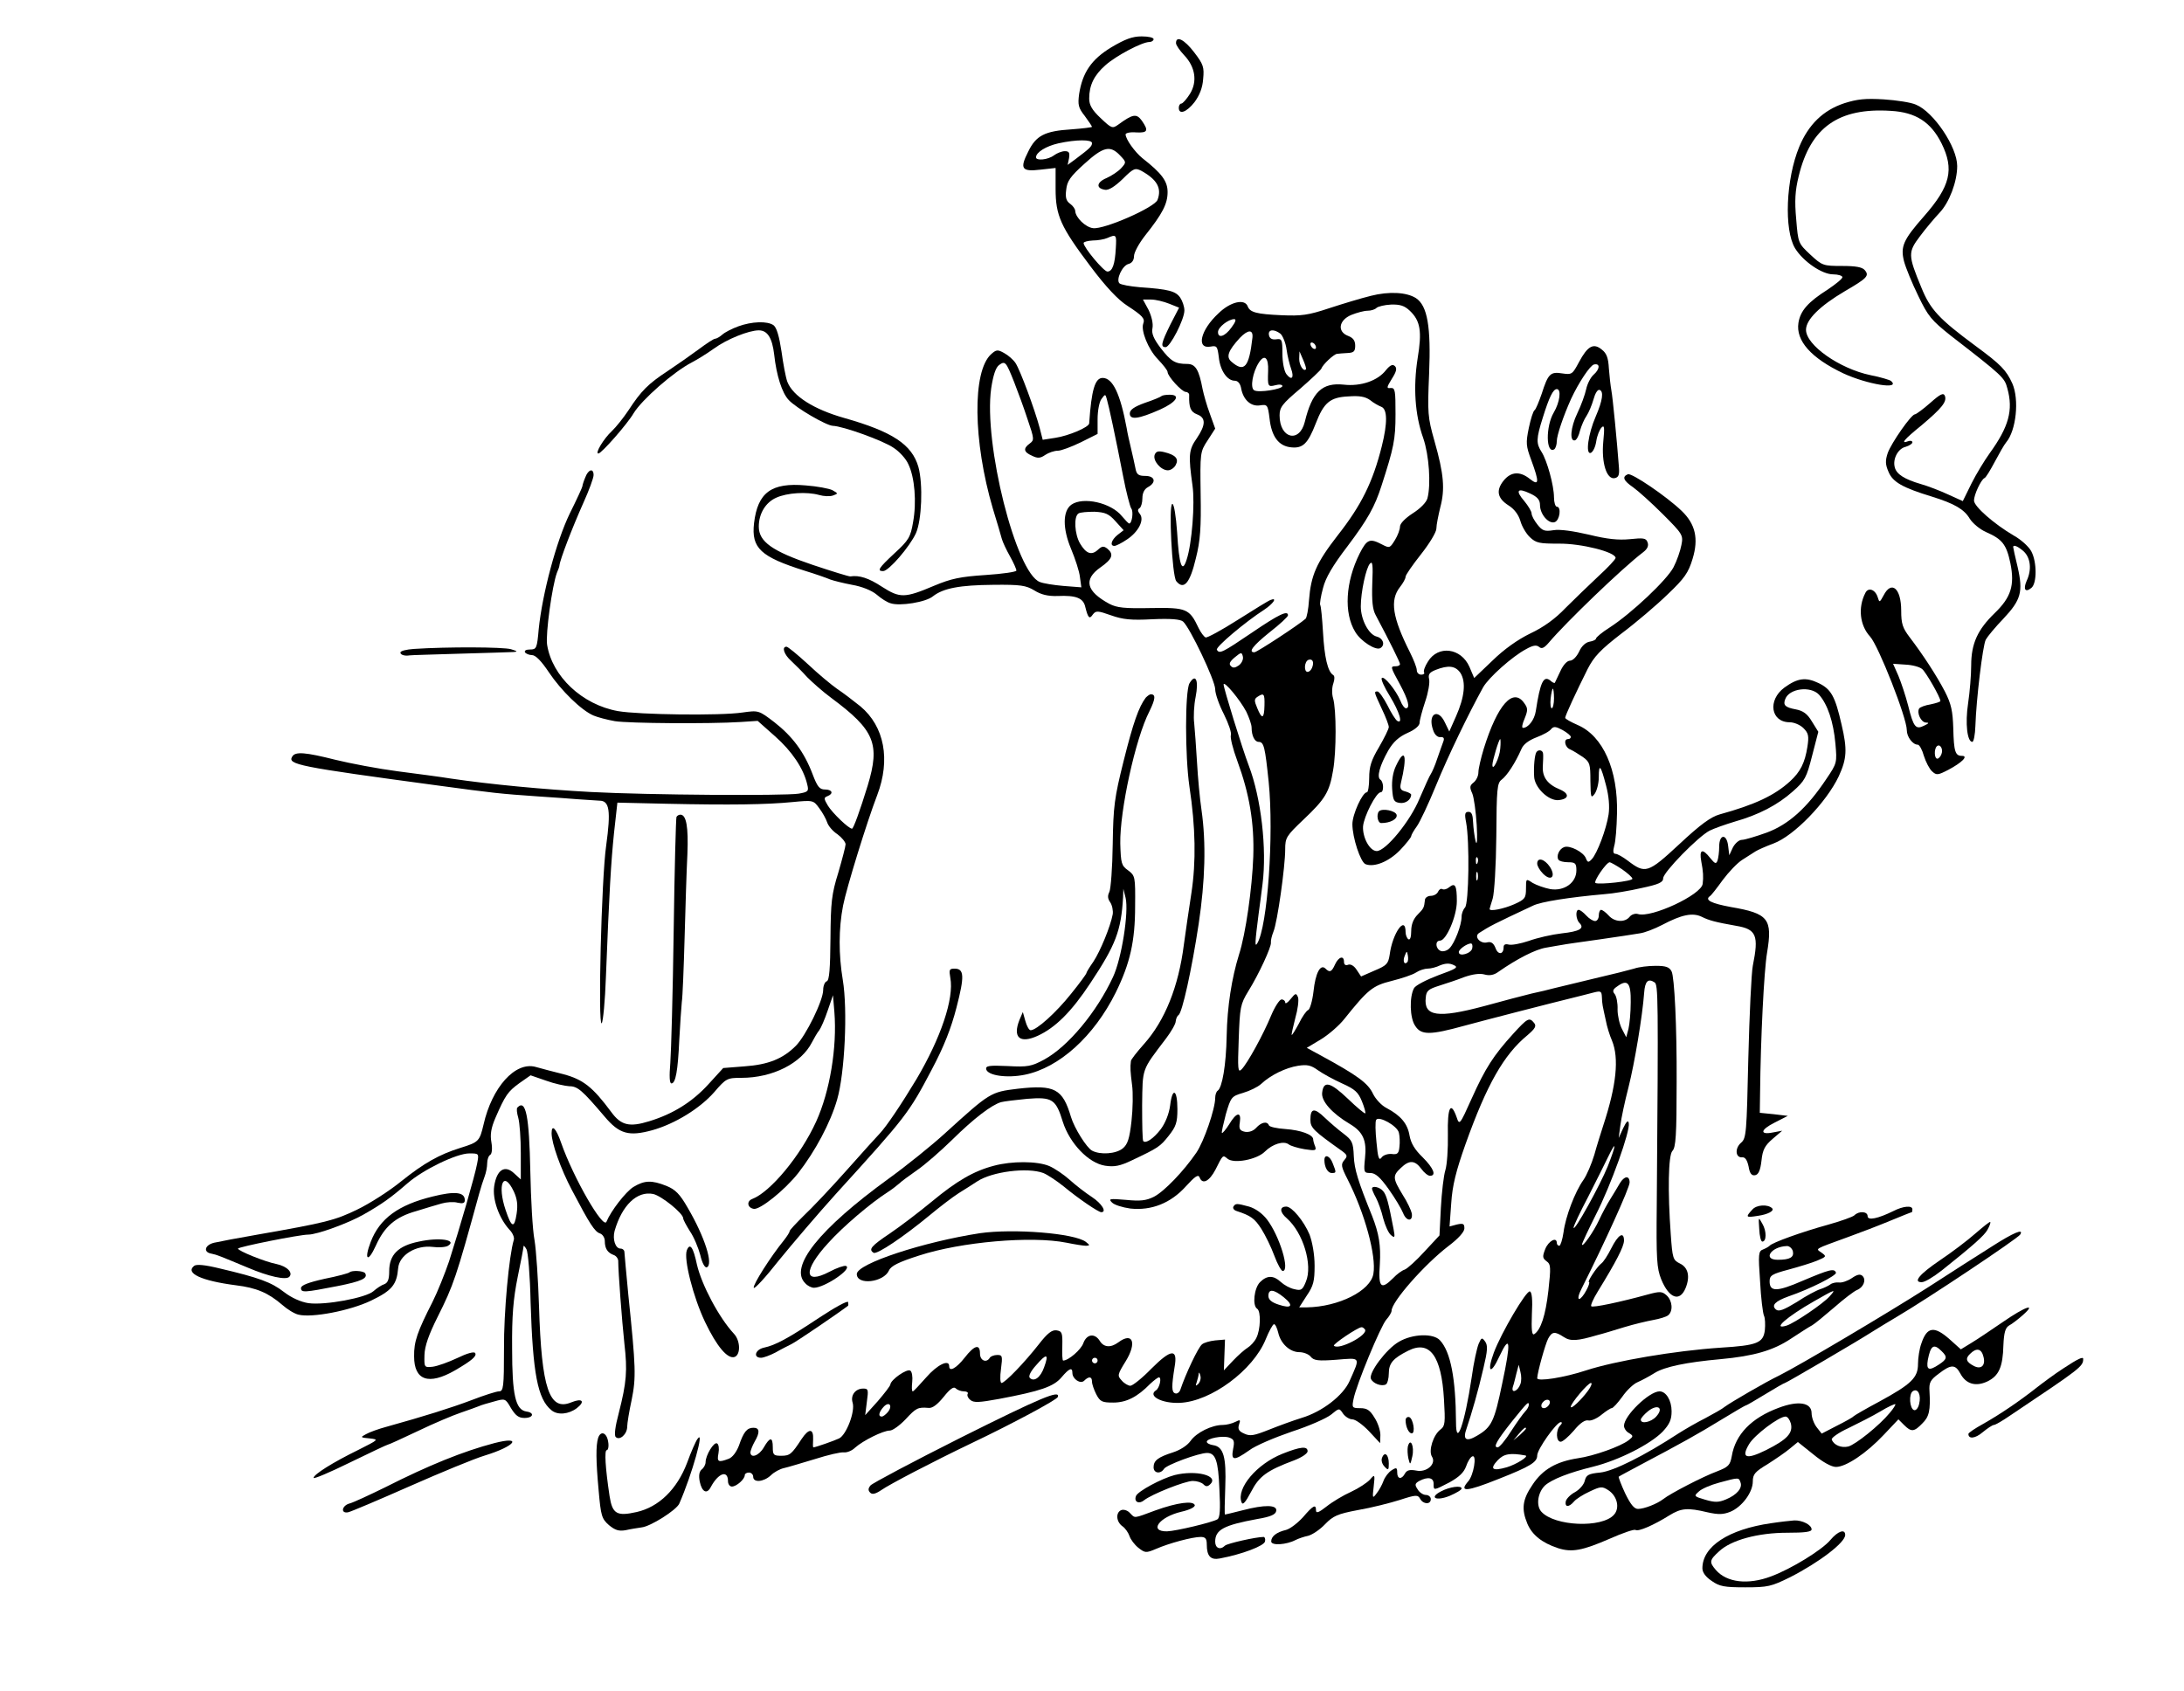 <svg xmlns="http://www.w3.org/2000/svg" viewBox="0 0 780 604" version="1.0"><path d="M396.9 16.9c-7.1 4.3-10.3 9-11.5 16.7-.5 3.8-.3 4.9 2 7.8 1.4 1.9 2.6 3.7 2.6 3.9s-3.3.6-7.3.9c-9.6.6-12.7 2.2-15.5 8-3.1 6.1-2.3 7.2 4.4 6.4l5.4-.6v7.5c0 9.5 1.8 13.5 12.5 27.7 5.4 7.2 9.8 11.9 13.1 14 5.5 3.6 6.4 4.6 5.7 6.4-.9 2.5 1.8 9.2 5.2 12.7 1.9 2 3.5 4 3.5 4.6 0 1.5 5.1 7.1 6.5 7.1.7 0 1.3.6 1.2 1.2-.1 4.4.5 5.9 2.8 6.8 3.2 1.2 3.2 3.7-.1 8.6-2.9 4.1-3 6.1-1.5 16.9.9 6.3-.2 20.7-2.1 26.4-1.6 5.1-2.7 2.1-3.4-9.8-.4-5.7-1.1-10.1-1.7-10.1-1.4 0-.1 25.8 1.4 27.6 2.7 3.3 4.9.7 7-8.2 1.6-6.3 1.9-11 1.7-22.9-.2-14.8-.2-15.1 2.5-19.2l2.7-4.2-1.9-5.3c-1.1-2.9-2.2-6.9-2.6-8.8-1.3-6.9-2.5-9-5.5-9-4.3 0-5.8-.9-9.5-5.7-2.5-3.3-3.3-5.2-2.9-7.1.3-1.6-.3-4.2-1.4-6.5l-2-3.7h2.9c1.6 0 4.5.7 6.5 1.5l3.5 1.4-3.1 6c-3.3 6.7-3.6 8.1-1.7 8.1 1.6 0 6.7-9.9 6.7-13.1 0-1.4-.7-3.4-1.5-4.6-1.6-2.3-4.1-3-14.4-3.7-3.5-.3-6.8-.9-7.3-1.4-1.3-1.3 1-6.3 3.2-6.9 1.3-.3 2-1.4 2-2.8 0-1.3 1.8-4.6 4-7.4 6.2-7.8 8-11.3 8-15.5 0-3.9-2.1-6.7-9-12.1-2.7-2.2-6-6.8-6-8.5 0-.5 1.7-.9 3.8-.7 4.1.2 4.5-.6 2-4.2-1.9-2.6-3.2-2.4-8.4 1.4-2.1 1.5-2.4 1.4-6.3-2.3-3.1-2.9-4.1-4.7-4.1-7 0-4.7 1.7-8.3 5.8-11.9 3.8-3.4 13.1-8.3 15.7-8.3.8 0 1.5-.5 1.5-1 0-.6-1.9-1-4.3-1-3.3 0-5.9 1-10.8 3.9zM390 51.1c0 1.2-.8 1.9-6.1 5.9l-2.6 1.9.5-2.4c.3-2 0-2.5-1.5-2.5-1.1 0-2.8.7-3.9 1.5-2.1 1.6-6.4 2-6.4.7 0-1.8 3.6-4 8-5 6.4-1.4 12-1.4 12-.1zm10 4.4c2.3 2.4 2.3 2.5.4 4.6-1 1.1-3.4 2.7-5.2 3.5-3.6 1.5-3.9 3.7-.5 4.2 1.3.2 3.5-1.2 6.3-3.9 3.8-3.8 4.4-4 6.6-2.9 5.6 3.1 7.4 6.2 5.8 10.4-1 2.7-19 10.6-23 10.1-2.7-.3-6.3-3.8-6.4-6.2 0-.6-.8-1.8-1.8-2.5-1.4-1-1.8-2.2-1.4-5.1.3-3 1.5-4.7 6.5-9.2 6.7-6.1 9.2-6.7 12.7-3zm-1.5 33.2c-.3 5.7-1.2 8.3-3 8.3-1.3 0-8.5-8.6-8.5-10.2 0-.4 1.5-.8 3.3-.9 1.7 0 4.1-.4 5.2-.9 3.2-1.4 3.3-1.2 3 3.7zM420 15.4c0 .7 1.3 2.6 2.9 4.3 4 4.2 4.8 9.4 2.1 13.8-1.2 1.9-2.6 3.5-3.1 3.5s-.9.7-.9 1.5c0 2.6 2.8 1.6 5.6-2 1.8-2.4 2.9-5.2 3.1-8.3.4-4.2.1-5.2-3.2-9.5-3.5-4.6-6.5-6.1-6.5-3.3zM658.6 36.9c-7.5 2.5-12.7 7.6-16 15.5-4.8 11.6-5.5 29.7-1.5 36.3 2.9 4.7 9.6 9.3 13.6 9.3 1.8 0 3.3.5 3.3 1 0 .6-2.4 2.5-5.2 4.4-7.1 4.5-9.8 7.6-10.5 11.9-1 6.4 4.5 12.6 16.1 18.1 8.5 3.9 20.5 5.9 17 2.7-.5-.4-3.8-1.4-7.4-2.1-11-2.3-23-10.7-23-16.2 0-3.6 4.9-8.5 13.9-13.8 7.9-4.6 8.8-5.5 7.1-7.5-.9-1.1-3.3-1.5-8.1-1.5-6.7 0-7.1-.1-11.3-4-4.4-4.1-4.4-4.2-5.1-12.7-.6-6.5-.4-10.2.9-15.4 4.2-17.4 14.2-24.5 32.9-23.3 8.9.5 14.3 4 18.1 11.6 4.6 9.3 3.2 15.3-6.3 26.1-7.4 8.4-8.4 10.8-7.1 16 .6 2.3 2.9 7.9 5.1 12.4 3.5 7.3 4.7 8.7 11.6 14.2 18.6 14.4 19.2 15 20.2 18.8 2.2 7.8.5 13.8-6.3 23.2-1.8 2.5-4.8 7.4-6.5 10.8L701 179l-5.3-2.4c-2.8-1.3-7.2-3-9.7-3.7-5.8-1.7-8.7-3.5-9.3-6-.8-3 1.2-6.7 3.9-7.3 1.3-.4 2.4-1.1 2.4-1.6s-.7-.7-1.5-.4c-2.9 1.1-1.5-.6 4.8-5.7 7.2-6.1 9.1-8.4 8.3-10.5-.5-1.2-1.6-.7-5.2 2.5-2.6 2.3-5.1 4.1-5.5 4.1-1.3 0-8.4 10.2-9.7 13.8-.9 2.7-.9 4.1.3 6.8 1.5 3.6 5 5.6 15.5 8.8 8 2.5 11.5 4.5 13.5 7.9 1 1.6 3.6 3.8 5.9 4.8 5.7 2.5 7.2 4.4 8.6 11.1 1.6 7.9.2 12.2-5.6 17.8-6.1 5.9-8.4 10.9-8.4 18.7 0 3.4-.5 9.5-1.1 13.5-1.1 7.3-.3 13.8 1.5 13.8.5 0 1-2.6 1.1-5.7.3-9.4 2.6-28.6 3.7-30.8.6-1.1 3.4-4.5 6.3-7.5 6.3-6.7 7.1-9.6 5.1-18.4-.9-3.7-1.6-6.9-1.6-7.2 0-1 1.8-.2 3.8 1.6 2.4 2.3 2.9 6.5 1 10.5-1.3 3-.5 4.3 1.7 2.5 2-1.6 2-9.2 0-13-.8-1.6-3.6-4.2-6.3-5.7-7-4.1-14.2-10.4-14.2-12.5s2.5-7.4 3.7-8c.5-.1 2.1-2.8 3.7-5.8s3.4-6.2 4.1-7c3.6-4.3 4.7-15.3 2.2-21-2.2-4.8-4-6.7-13.1-13.4-13.1-9.7-16.2-13-19.4-20.9-4.8-11.6-4.8-12.6-.5-18.3 2-2.7 5.2-6.5 7-8.4 3.5-3.7 6.3-11.1 6.3-16.7 0-6.8-8.4-19.3-14.7-21.9-1.7-.8-6.9-1.6-11.5-1.9-6.6-.4-9.5-.1-14.2 1.4z"/><path d="M489.5 105.7c-3.3.8-9.9 2.8-14.8 4.4-7.5 2.5-9.9 2.8-17 2.5-8.9-.4-11.3-1-12.1-3.2-1.1-2.8-6.2-1.6-10.4 2.5-6.5 6-8.1 12.9-2.8 11.9 2.2-.4 2.4-.1 2.9 3.9.5 4.7 3 8.3 5.7 8.3 1.1 0 2 1 2.3 2.9.8 4 3.5 6.4 6.7 5.9 2.6-.4 2.8-.2 3.4 4.6.7 6.6 3.3 10 7.8 10.4 4.1.4 5.9-1.3 8.7-8.5 2.9-7.5 5.1-9.4 11.7-9.7 4-.3 6 .1 7.7 1.3 1.2 1 3 2 4 2.4 2.2.8 2.3 5.7.2 14.1-3.2 12.8-7.3 21.1-15.8 31.9-7.6 9.8-9.5 14.2-10.2 23.1-.2 3.2-.8 6.2-1.2 6.6-2.3 2.1-17.4 12-18.3 12-2.3 0-.6-2.3 5.5-7.2 3.6-2.8 6.5-5.5 6.5-6 0-1.9-3.2-.4-12.9 6.2-10.5 7.1-11.6 7.7-12.5 6.1-.6-.9 10.2-10 16.9-14.3 3.3-2.2 4.8-4.5 2.3-3.5-.7.2-6 3.5-11.7 7.1-5.8 3.7-11 6.5-11.5 6.3-.6-.2-1.7-1.7-2.5-3.3-3.3-7-4.3-7.4-17-7.2-9.5.2-12.2-.1-14.9-1.5-8.3-4.5-9.3-8.7-3.2-13 4.3-3 4.9-4.7 2.5-6.7-1.3-1-1.9-1-3.4.4-2.3 2.1-4.2 1.4-6.4-2.3-1.9-3.3-2.3-9.6-.5-10.7.6-.4 3.2-.6 5.7-.6 3.8.2 5.1.7 7.5 3.4l2.9 3.2-2.2 1.7c-2.2 1.8-2.8 3.9-1.1 3.9.6 0 2.6-1 4.5-2.3 4.1-2.7 6.3-7 4.6-9.1-.8-1-.9-1.6-.1-2.1.5-.3 1-1.9 1-3.5 0-1.9.7-3.3 2-4 3.1-1.7 2.5-4-1-4-2.4 0-3.1-.5-3.5-2.8-.3-1.5-1-4.7-1.6-7.2s-1.3-5.6-1.5-7c-2.3-12.4-5-18-8.6-18-2.7 0-4 4.2-4.8 16.2 0 1.4-7.4 4.5-12.1 5.2l-4.5.7-1.1-4.3c-1.7-6.4-6.9-20.5-8.6-23.1-.8-1.2-2.6-2.8-4.1-3.6-2.3-1.3-2.8-1.2-4.6.4-6.8 6.1-6.5 31.1.6 55.2 1.5 4.8 2.9 9.7 3.2 10.8s1.6 3.9 2.9 6.2 2.3 4.6 2.3 5.1-5 1.2-11 1.6c-9.1.6-12.3 1.3-18.3 3.8-10.6 4.5-12.3 4.5-18.7.4-4.7-3.1-8.1-4.2-11.3-3.7-.4.1-6.5-1.8-13.4-4.1-14.5-4.9-19.3-8.3-19.3-13.7 0-4.6 2.4-8.6 6.2-10.3 3.9-1.8 11-2.2 15.3-1 1.7.5 3.9.6 5 .2 1.9-.7 1.9-.7-.2-1.9-1.2-.6-5.5-1.4-9.5-1.7-12.3-1.1-17.2 2.5-18.5 13.5-1 8.9 2.3 12 18.2 17 3.9 1.2 7.9 2.6 9 3.1 1.1.4 4.6 1.3 7.8 1.9 3.5.6 7 2 8.8 3.5 1.6 1.4 3.8 2.8 5 3.1 3.3 1.1 12.6-.4 15.1-2.5 3.7-2.9 9.6-4 21.6-4.1 9.7-.1 11.6.2 14.6 2 2.4 1.5 4.8 2.1 8.3 2 6.6-.3 9.2.7 9.9 3.9 1 4 1.5 4.5 2.7 2.7 1.1-1.4 1.7-1.4 6.5.3 4.2 1.5 7.2 1.8 14.7 1.4 6.6-.3 10 0 11 .8 2.4 2 11.5 21.1 11.5 24.2 0 1.6 1.4 5.6 3.1 8.9 1.7 3.4 2.8 6.7 2.5 7.5s.7 4.9 2.3 9.2c4.3 11.7 6.1 22.1 5.7 34.2-.4 11.2-2.7 27.6-5.1 35-2.6 8.4-4.2 18.5-4.4 29s-1.6 18.5-3.2 19.6c-.5.3-.9 1.5-.9 2.6 0 3.9-4 15.5-6.7 19.5-4.5 6.6-11.5 13.9-15.2 15.8-2.8 1.4-4.9 1.6-10 1.1-5.8-.5-6.3-.4-5 .9.8.9 3.8 1.8 6.6 2.2 7.5.8 14.4-1.9 19.8-7.9 3.2-3.5 4.4-4.4 4.9-3.3 1 2.8 3.5 1.5 5.7-2.7 2.7-5.4 2.6-5.3 4.3-3.9 2.3 1.9 10.5.3 13.3-2.5s6.8-4 8.6-2.6c.6.5 3.2 1.3 5.6 1.7 3.9.6 4.3.5 3.8-1-.4-.9-.7-2.1-.7-2.5 0-1.7-4.4-3.3-9.9-3.7-3.1-.2-5.7-.8-5.9-1.3-.6-1.6-2.7-1.2-4.6.9-1 1.1-2.5 1.6-3.9 1.4-1.9-.4-2.3-1-1.9-3.4.6-3.9-1.2-3.7-3.8.7-1.2 1.9-2.4 3.3-2.6 3.1s.5-3.2 1.4-6.7c1.8-6.1 2-6.4 6.1-7.6 2.4-.7 5.3-2.1 6.5-3.2 3.4-3.2 8.8-5.8 13.2-6.5 3.3-.5 4.6-.2 7.1 1.6 1.7 1.2 5.5 3.3 8.6 4.7 4.7 2.1 5.8 3.2 7.1 6.4.9 2.2 1.4 4.1 1.2 4.3s-3-2.1-6.2-5.2c-6.3-6-8.7-6.6-9.2-2.2-.4 3 3.5 7.4 9.9 11.2 4.7 2.8 6.1 5.9 5.4 12.2-.5 5.1-.4 5.3 1.9 5.3 1.8 0 3.5 1.5 6.5 5.7 2.3 3.2 4.6 7.1 5.2 8.6 1.2 3.1 3.6 3.1 3.1.1-.2-1-1.6-4.1-3.3-6.7-3.5-5.8-3.6-6.7-.6-9.5 3-2.9 5-2.8 7.3.3 1 1.4 2.4 2.5 3.1 2.5 2.4 0 1.3-2.7-2.6-6.6-2.8-2.7-4.2-5-4.7-7.8-.7-4.2-3.1-7.1-8.2-9.8-1.8-.9-3.9-3.2-4.8-5-1.8-3.9-5.5-6.6-18.9-13.9l-4.8-2.6 5-3c2.8-1.7 6.6-5 8.4-7.3 8.5-10.6 10.1-11.9 16.9-13.6 3.6-.9 7.5-2.2 8.7-3s3.1-1.4 4.2-1.4 3.1-.5 4.5-1.2c1.8-.7 3.3-.8 4.7-.1 1.9.8 1.2 1.3-5.5 3.7-4.2 1.6-8.1 3.6-8.6 4.6-1.7 3.1-1.5 10.7.4 13.4 2.1 3.4 5.3 3.4 17.6 0 7.4-2 28.6-7.5 42-10.8.8-.2 2.7-.7 4.3-1.1 2.4-.6 2.7-.4 2.8 1.6.1 2.7.2 2.9 1.4 8.4.4 2.2 1.4 5.4 2.2 7.2 2.6 6.3 1.6 16-3.1 30.3-.8 2.5-2.3 7.2-3.2 10.5-1 3.3-2.7 7.3-3.9 9-3 4.2-6.4 13.1-7.1 18.7-.4 2.7-1.1 4.8-1.5 4.8-.5 0-.9-.5-.9-1 0-2.3-2.9-.8-4.1 2.1-1.1 2.8-1 3.3.4 4.4 1.6 1.1 1.6 2.2.7 10.5-1 8.8-2.7 14.1-5.1 15.6-.8.4-1-1.6-.8-7.1.3-5.3 0-7.9-.7-8.2-1.3-.4-10.2 14.7-12.9 21.9-2.6 7.1-1.1 8.1 2 1.3 3.9-8.3 4.2-5.2 1 9.7-2.8 13.6-3.8 15.6-8.9 18.6-4 2.4-5.3 1.5-3.8-2.6 1.7-5 4.2-13.6 6-21.5 1.5-6.3 1.6-8.1.6-9.5-1.1-1.5-1.3-1.5-2.3.8-.6 1.4-1.8 6.8-2.5 12-2.5 16.7-5.6 25.4-5.6 16-.1-15.5-1.9-25.1-5.7-29.2-2.3-2.6-9.8-2.4-14.7.5-4.4 2.5-10.8 11-10 13.2.7 1.7 3.9 2.9 5.4 2 .5-.3 1-2.1 1-3.9 0-3.6 1.5-5.4 6.9-8.1 7.7-3.9 11.9 1.8 12.8 17.3.5 8.4.4 9.6-1.2 10.8-2.6 1.9-4.4 7.6-3.1 9.7 1.7 2.6-1.9 5.8-5.6 5-2.2-.4-3.3-.2-4 1-1.2 2.3-2.8 2.1-2.8-.3 0-1.8-.3-1.9-2-.8-1.1.7-2.4 2.4-2.9 3.8s-1.6 3.4-2.5 4.5c-1.4 1.9-1.5 1.7-1-2.5.5-4.4.4-4.5-1.3-2.5-1 1.1-4 3.1-6.8 4.4-2.7 1.2-6.7 3.6-8.7 5.2-2.8 2.2-3.8 2.6-3.8 1.4 0-2.3-1-1.8-4.6 2.4-1.9 2.1-4.6 4.2-6.1 4.6-3.4.8-5.3 2.3-5.3 4.1 0 1.6 5.5 1.2 8.7-.5 1-.5 3-1.2 4.5-1.5 1.5-.4 4.2-2.2 6-4.1 2.9-3 4.4-3.7 11.8-5.1 4.7-.8 11.4-2.5 14.9-3.6 5.8-1.9 6.5-1.9 7.3-.4 1.1 2 3.8 2.1 3.8.1 0-.8-.8-1.5-1.8-1.5-.9 0-2.3-.9-2.9-2-1.1-1.6-1-2.1.6-3 3.1-1.6 5.1-1.2 5.1 1 0 2.5-.1 2.5 5.7-.5 3.4-1.9 5.1-3.5 5.9-5.7.6-1.8 1.6-3.4 2.3-3.6 1.6-.5.4 6.7-1.5 8.9-3.5 4-.7 3.8 10.8-.8 11.4-4.5 13.8-6 13.8-8.4 0-2.2 6.9-11.9 8.4-11.9.6 0 .5.5-.2 1.2-1.6 1.6-1.5 5.8.2 5.8.7 0 2.8-1.8 4.7-4 2.2-2.7 4-3.9 5.2-3.6 1 .2 3-.7 4.6-2s3.3-2.4 3.7-2.4c.5 0 2.2-1.9 3.8-4.1 1.5-2.2 4-4.6 5.5-5.2 1.4-.6 4.2-2.1 6.1-3.3 3.6-2.2 11.3-3.8 23.5-4.9 11.9-1.1 18.8-3.1 25.1-7.3 3.2-2.1 6.6-4.3 7.6-4.8.9-.5 4.4-3.4 7.9-6.4 3.4-3 7.1-5.8 8.1-6.2 2.3-.9 3.4-3.6 2-5-.8-.8-1.9-.6-3.9.8-1.5 1-3.6 1.7-4.6 1.5-1-.1-2.4.2-3 .7-.7.5-2.3 1.3-3.6 1.7s-5.1 2.4-8.4 4.6c-4.6 2.8-6.4 3.5-7.4 2.7-1.8-1.5-.3-3 4.4-4.7 7.9-2.7 17.3-7.5 17-8.5-.6-1.6-2.2-1.2-11.9 2.9-9.2 4-11.8 4-11.8.2 0-2.1.8-2.6 6.8-4.2 3.7-1 8.3-2.4 10.2-3.2 3.3-1.4 3.4-1.5 1.6-2.8-2.2-1.6-3.2-1 9.9-5.8 3.9-1.4 10.4-3.9 14.5-5.6s7.6-3.1 7.8-3.1c.1 0 .2-.5.2-1 0-1.5-3.3-1.2-6.8.6-5.5 2.7-9.2 3.5-9.2 1.8s-3.1-1.9-4.7-.3c-.6.6-4.9 2.1-9.5 3.4-9.1 2.5-20 6.4-20.8 7.5-.3.3-1.3.9-2.3 1.3-1.7.6-1.8 1.6-1.1 11.4.3 6 1 11.5 1.4 12.3s.5 3.2.3 5.2c-.6 4.5-2.7 5.4-15.8 6.2-16.4 1.1-37.5 4.7-48 8.1-7.8 2.6-17.5 4.1-17.5 2.8.1-2.2 2.9-12.2 3.9-14.1 1.4-2.6 2.4-2.7 5.6-.6 2.4 1.6 4.9 1.4 12-.7 1.7-.4 5.9-1.7 9.5-2.8s8.3-2.2 10.5-2.6 4.6-1.1 5.3-1.7c1.8-1.5 1.5-5.2-.6-7.1-1.6-1.4-2.3-1.5-6.7-.3-9.8 2.7-19.7 4.8-20.2 4.2-.3-.3.7-2.6 2.3-5.2 6.7-10.9 9.3-16 9.4-18.2 0-3.5-2.1-2.2-4.6 2.8-1.2 2.4-2.8 4.9-3.6 5.4-1.6 1.3-5.1 6.6-4.3 6.6.3 0-.1 1.4-1 3-.9 1.7-2 3-2.5 3-.6 0-.2-1.7.9-3.8 8.2-16.3 17.1-35.9 17.1-37.8 0-2.6-1.9-2.4-3.5.3-.9 1.5-2.4 4.1-3.5 5.8-1 1.6-2.8 4.9-3.9 7.3-2 4.3-6.1 10.1-6.1 8.7 0-.4 2.2-5.1 4.9-10.5 5.4-10.5 12.4-30.1 11.8-32.8-.2-1.2-.8-.7-2 1.8l-1.6 3.5.6-4.5c.3-2.5 1.6-8.6 2.9-13.6 2.2-8.7 5-25.5 5.6-33.8.3-4.1 1.4-5.2 3.7-3.7 1.3.9 1.4 4.3.8 79.6-.2 19.3 0 22.5 1.6 26.5 2.8 6.8 6.6 8.2 8.7 3.1 1.7-4.2.9-7.4-2.1-8.8-2.4-1.2-2.6-1.8-3.2-10.4-1.1-15.1-.9-28.3.6-29.8 1.2-1.2 1.5-5.6 1.5-24.6.1-19.9-.8-37.6-1.8-39.5-.8-1.6-2.1-2-5.7-2-2.6 0-6 .4-7.7 1-1.7.5-8 2.1-14.1 3.5-6 1.5-12.6 3-14.5 3.5s-5.5 1.4-8 1.9c-2.5.6-10.1 2.6-17 4.5-16.5 4.4-21.6 3.7-20.8-3.1.2-2.4 1-3 4.8-4.2 2.5-.8 6.5-2.1 9-3.1 2.9-1 5.5-1.4 7.2-.9 1.8.5 3.4.2 5-1 6.6-4.6 13.2-8 17-8.6 2.4-.4 5-.9 5.8-1 .8-.2 6.7-1 13-1.9s12.9-1.9 14.6-2.2c1.7-.2 5.3-1.6 8-3 7-3.7 10.9-4.5 14.2-2.9 2.6 1.3 4.9 1.9 12.2 3.2 7.3 1.2 8.2 3.4 6 14.3-.5 2.5-1.2 17.3-1.6 33-.6 26.7-.7 28.6-2.6 30.2-2.3 2-2 5.4.4 5.2 1.1-.1 1.8 1 2.3 3.3.4 2.5 1.1 3.3 2.3 3.1s1.9-1.7 2.3-5.2c.4-3.9 1.2-5.4 4-7.8l3.4-2.9-3.2.6c-4.9 1-4.7-.9.5-3.5l4.7-2.4-5-.6-5-.5.1-7c.2-19.5 1.4-43.8 2.5-50.2 2-12.1.5-14-12.9-16.3-7-1.3-9.5-2.5-7.5-3.9.5-.3 2.5-2.9 4.6-5.8 2.1-2.8 5.2-6.1 7-7.2 1.7-1.1 3.9-2.5 4.7-3s3.7-1.8 6.4-2.8c7.3-2.7 18.9-14.7 23.3-24 2.9-6.3 3.1-9.6 1-18.5-2.3-10.1-3.7-12.6-8.2-14.8-4.6-2.2-7.5-1.8-12.2 1.6-6.1 4.5-4.9 12.4 1.9 12.4 1.5 0 3.7.9 4.9 2.1 1.8 1.8 2 2.8 1.4 6.7-.9 5.7-2.5 8.9-6.2 12.3-5.5 5-12.4 8.3-25.1 11.8-3.2.9-6.9 3.6-14.5 10.7-11.2 10.4-12.1 10.6-18.4 5.8-1.7-1.3-3.7-2.4-4.3-2.4-.9 0-1-.9-.5-2.8.5-1.5.9-6.7 1-11.6.4-15.6-5-27.7-14-31.6-2.5-1.1-4.5-2.2-4.5-2.6 0-.8 3.9-9.2 8-17.4 2.3-4.5 4.6-6.9 12.1-12.7 5.2-3.9 12.6-10.2 16.5-14 6-5.7 7.4-7.7 8.9-12.7 2.2-7.2 1-12.4-3.9-17.1-5.4-5.2-17.8-13.6-19.2-13.1-2.2.9-1.6 2.3 1.9 4.7 1.7 1.2 6.5 5.5 10.6 9.6 7.1 7.1 7.3 7.5 6.6 11-.4 2.1-1.6 5.6-2.8 7.9-2.3 4.5-15 16.5-22.9 21.6-2.7 1.7-4.8 3.5-4.8 3.9s-1 .9-2.2 1.1c-1.4.2-2.9 1.5-3.8 3.5-.9 1.9-2.3 3.3-3.3 3.3s-2.4 1.5-3.4 3.7c-1 2.1-1.9 4-2 4.2s-.9-.1-1.6-.8c-2.4-1.9-3.6.4-5.2 10.9-.5 3.2-2.7 6-4.6 6-.5 0-.2-1.5.6-3.3 1.2-3 1.2-3.7-.1-5.5-4-5.8-9.6.5-14.5 16.3-1 3.3-1.9 7.1-1.9 8.4s-.8 2.9-1.7 3.6c-1.4 1.1-1.5 1.7-.5 3.9.6 1.4 1.3 6.5 1.6 11.3.3 5.4.1 7.6-.4 5.8-.4-1.7-.8-4.7-.9-6.8-.1-2.6-.5-3.7-1.6-3.7-1.3 0-1.5.7-.9 3.7 1.3 6.8 1 29.1-.4 30.5-.6.6-1.2 2.1-1.2 3.2 0 3.1-2.5 9.5-4.3 11.3-.8.9-2.3 1.3-3.1 1-1.9-.7-2.2-3.7-.3-3.7 2.2 0 6-8.7 6-14.1 0-5.6-.6-6.7-2.7-5-.8.7-1.9 1-2.5.7-.5-.3-1.1.1-1.5.9-.3.8-1.5 1.5-2.6 1.5s-2.1.7-2.1 1.5c-.3 2.7-.4 3-2.6 5.2-1.5 1.5-2.3 3.5-2.3 5.9 0 2.1-.4 3.3-1 2.9-.5-.3-1-1.5-1-2.5 0-6.3-4.7.3-5.7 8.1-.5 3.2-1.1 3.8-5.4 5.6l-4.8 2.1-1.6-2.4c-.9-1.4-2.1-2.1-3-1.8-.9.4-1.5 0-1.5-1 0-2.4-1.9-1.9-3.2.9-1.2 2.7-1.9 3-3.4 1.5-1.8-1.8-3.6 1.5-4.3 8.2-.4 3.4-1.3 6.4-1.9 6.6s-2.1 2.3-3.3 4.8c-1.3 2.4-2.4 4.2-2.6 4.1-.1-.2.5-2.9 1.3-6 .9-3.1 1.3-6.4 1-7.4-.7-1.7-.9-1.6-2.7.6-1 1.3-1.9 1.8-1.9 1.2s-.6-1.1-1.3-1.1-2.4 2.6-3.7 5.7c-2.8 6.8-8.5 17.2-10.6 19.3-1.3 1.3-1.4 0-1-10.8.4-11.4.6-12.5 3.4-17.1 3.8-6.1 8.3-15.9 8.1-17.4-.1-.7.3-2.4.9-3.9 1.4-3.3 4.2-23.2 4.2-29.4 0-4.2.4-4.8 6.6-10.7 7.6-7.2 9.2-9.7 10.5-17.5 1.2-6.7 1.2-21.7 0-25.8-.5-1.6-.4-4 .1-5.3.5-1.5.5-2.7-.1-3-1.9-1.2-3.1-6.3-3.6-15.3-.3-4.9-.7-9.3-1-9.7-.2-.4.2-3.1 1-6 .9-3.7 3.5-8.1 8.7-14.9 7.3-9.7 9.8-14.2 12.2-21.7 4.4-13.6 5-16.5 5-25.5 0-8.4-.1-9.5-1.7-9.4-1.6.2-1.5-.2.4-3.3 1.6-2.5 1.9-3.7 1.1-4.5s-1.7-.4-3.2 1.4c-2.9 3.8-9 5.9-15.1 5.2-7.7-.8-11.3 2.6-13.9 13.3-1.9 7.7-9 6-9-2.3 0-2.9.9-4.1 7.3-9.5 3.9-3.4 7.4-6.7 7.6-7.2.5-1.5 4.5-5.2 5.6-5.3.6-.1 2.2-.2 3.8-.3 2.2-.1 2.7-.6 2.7-2.6 0-1.8-.7-2.8-2.5-3.5-4-1.5-3.4-5.6 1.1-7.5 2-.8 4.6-1.5 5.8-1.5s2.6-.4 3.2-1c.5-.5 2.9-1.1 5.2-1.2 3.2-.1 4.8.4 6.7 2.2 3.8 3.6 4.4 7.4 2.8 17-1.6 10.2-1 20.1 2 28.5 2.1 6.1 2.8 16.6 1.5 21.5-.4 1.5-2.6 3.7-5.3 5.4-2.6 1.7-4.5 3.6-4.5 4.7 0 1-.8 3.2-1.8 4.8-1.8 2.9-1.9 3-4.6 1.6-4.4-2.3-5.4-1.9-8 3.2-5.1 10.2-5.7 21.3-1.6 28 2 3.4 7.4 6.8 9 5.8 1.8-1.1 1-3.5-1.3-4.1-2.9-.7-5.7-6.1-5.7-10.8 0-5.1 1.9-13.9 3.3-15.3.9-1 1.1.5.8 7.2-.2 6.1.1 9.2 1.2 11.2 5.1 9.6 8.7 16.9 8.7 17.5 0 .5-.7.8-1.5.8-2 0-2 .1 1.5 6.5 3 5.6 3.7 8.5 2.1 8.5-.5 0-1.4-1.2-2-2.8-1.6-3.7-5.8-8.9-6.6-8-.4.4.9 3.3 2.9 6.5 3.4 5.6 4.8 10.1 2.6 8.8-.6-.4-2.2-2.9-3.5-5.6-1.4-2.7-3-4.9-3.5-4.9-1.4 0-1.3.1 1.5 6.2 1.4 2.9 2.5 5.8 2.5 6.5s-1.6 3.9-3.5 7.2c-2.8 4.7-3.5 7-3.5 11 0 2.8-.4 5.1-.8 5.1-1.6 0-5.2 7.9-5.2 11.4 0 4.8 2.9 13.6 4.7 14.3 3.1 1.2 8.3-.9 12.3-5 2.2-2.3 4-4.6 4-5s.9-2 2-3.5 4.2-8.1 6.9-14.7c4.3-10.5 11.5-25.4 16.8-35 2-3.5 10.4-11 15.3-13.6 2.5-1.4 3.7-1.6 4.7-.8.9.8 1.8.4 3.5-1.6 5.9-7 26.1-26.5 33.6-32.2 1.6-1.2 2.1-2.4 1.6-3.6-.5-1.5-1.5-1.6-6.3-1.1-4.1.4-8.1 0-14.6-1.6-5.6-1.3-10.4-2-12.7-1.6-3.1.5-4 .2-5.7-2-1.2-1.5-2.1-3.2-2.1-4 0-.7-1.2-2.7-2.6-4.4-3.3-3.8-2.5-4.9 2.1-2.7 2.6 1.2 3.5 2.3 3.5 4.1 0 3.3 3.1 6.9 5.3 6.1 1.8-.7 2.4-5.5.7-5.5-.5 0-1-1.5-1-3.3 0-4.3-2.5-13.2-4.4-16.2-2-3.1-2-4.7.4-12.3 2.3-7.4 3.7-10.2 5-10.2 1.7 0 1.1 4.7-1.1 8.4-2.9 4.9-2.8 14.9.2 13.1.5-.4.9-1.7.9-2.9 0-2.1 2.4-9.1 5.1-15.1 2.7-5.8 6.8-12 8.2-12.3 2.3-.5 2.1 1.7-.2 3.7-1 .9-2.2 3.2-2.6 5.1s-1.8 5.8-3.2 8.7c-2.4 5-2.8 10.1-.8 9.6.6-.2 1.4-1.7 1.8-3.5.5-1.7 1.5-4.1 2.3-5.2.8-1.2 1.9-3.8 2.5-5.9.6-2.2 1.5-3.7 2.2-3.4 1.5.5 1.1 3.7-1.4 9.5-2.7 6.2-3.7 13.6-1.8 13 .8-.3 1.7-2.1 2-4.2.3-2 1.2-4.2 1.9-4.9 1-1 1.1 0 .6 5.1-.7 7.5 1.2 13.6 4.1 13 1.4-.3 1.7-1.2 1.5-3.8-.7-9.4-2.2-24.8-2.7-27.5-.3-1.7-.7-5.2-.9-7.9-.2-3.7-.8-5.4-2.5-6.7-3-2.5-5.1-1.3-8.2 4.5-2.3 4.3-2.5 4.5-5.9 4-4.3-.7-5.1.1-7.4 7.3-1 2.9-2.1 5.5-2.5 5.8-.5.2-1.4 3.1-2.1 6.4-1.1 5.4-1 6.4.9 11.5 2.9 7.9 2.8 9.3-.5 6.7-3.6-2.9-6.8-2.6-9.4.6-2.8 3.5-2.2 6.3 1.7 8.8 2.1 1.3 3.6 3.3 4.3 5.6.5 1.9 2.1 4.6 3.4 5.8 2.2 2.1 3.4 2.3 10.3 2.3 8-.1 20.3 3 20.3 5.1 0 .5-2.8 3.5-6.2 6.6-3.3 3.1-8.6 8.2-11.7 11.3-3.7 3.9-7.9 6.9-12.6 9.1-4.5 2.2-9.3 5.6-13.5 9.7l-6.5 6.2-1.7-4c-3-6.8-11.2-7.8-14.8-1.9-1.1 1.7-1.7 3.4-1.4 3.9.3.4-.2.8-1 .8-.9 0-1.6-.7-1.6-1.6s-1.1-3.7-2.4-6.3c-6.3-12.5-7.3-18.7-3.6-23.4 1.1-1.4 2-3 2-3.7 0-.6 2.5-4.2 5.5-8s5.5-7.9 5.5-9.2.7-4.7 1.4-7.6c1.7-6.4 1.3-11.8-2.1-23.7-2.4-8.5-2.5-9.9-1.9-24 .7-16.8-.6-24.3-4.7-27-3.3-2.1-9.5-2.5-16.2-.8zM439.8 117c-2.3 3.2-4.8 4-4.8 1.6 0-1.7 3.7-4.6 5.8-4.6.8 0 .5 1-1 3zm7.5 3.6c-1.2 10.6-2.9 12.6-7.5 8.6-2-1.7-1.2-3.9 3-8.5 2.9-3 4.8-3.1 4.5-.1zm10-1.4c.8.7 1.9 3.3 2.2 5.7.3 2.3 1.1 5.4 1.6 6.8 1.2 3.3.2 4.4-1.7 1.9-.8-1.1-1.4-4.3-1.4-7.4 0-4.9-.2-5.3-2.2-5-1.5.2-2.4-.3-2.6-1.5-.4-2 1.7-2.3 4.1-.5zm12.7 4.9c0 .6-.4.7-1 .4-.5-.3-1-1.1-1-1.6 0-.6.5-.7 1-.4.6.3 1 1.1 1 1.6zm-3.6 7.8c-.8 1-2.4-1.4-2.4-3.7l.1-2.7 1.3 3c.7 1.6 1.2 3.2 1 3.4zm-13.5.6c-.2 5.5-.1 5.8 2.6 5.1 1.4-.4 2.5-.2 2.5.3 0 1.1-8.6 2.5-10.1 1.5-1.5-.9-.5-6.5 1.7-9.9 2-3.1 3.5-1.8 3.3 3zm-90.7 4c1.3 3.3 3.5 9.3 4.8 13.3 2.4 7 2.4 7.4.8 8.6-2.5 1.8-2.2 3.1.8 4.4 2 1 3 .9 4.7-.3 1.2-.8 3.2-1.5 4.5-1.5 1.2 0 4.9-1.4 8.2-3l6-3v-5.3c0-2.9.6-6.2 1.4-7.2 1.3-1.8 1.4-1.8 1.9.1.7 2.3 3 13 5.8 27.4 1.1 5.8 2.5 11 2.9 11.6.9 1 .3 5.4-.7 5.4-.3 0-1.4-1.2-2.6-2.6-3.8-4.8-13.9-7.1-18.1-4.1-3.1 2.3-3.1 8.5-.1 15.7 1.5 3.6 3 8.1 3.2 10.2l.5 3.6-6.4-.5c-3.5-.3-7.2-.9-8.4-1.4-8.5-3.1-20.2-49.5-17.4-69.2.7-4.6 1.6-7.4 2.8-8.3 2.2-1.6 2.5-1.2 5.4 6.1zm80.2 101.2c-1.3.9-2.1 1-2.8.2-.8-.7-.4-1.6 1.4-3.1 2.3-1.9 2.5-1.9 2.9-.2.2 1-.5 2.4-1.5 3.1zm26.2.8c-.3.8-1 1.5-1.6 1.5-1.4 0-1.2-3.7.3-4.3 1.5-.5 2.1.8 1.3 2.8zm53 1.9c2 3.2 1.5 8.5-1.6 15.5l-2.4 5.4-1.5-3.1c-2.5-5.5-6.3-3.2-4.3 2.5.5 1.7 1.6 2.7 2.6 2.6 1.2-.1 1.5.4 1.1 1.5-.4 1-1.3 3.7-2.2 6.2-.8 2.5-1.9 4.9-2.3 5.5-.4.5-2.2 4.5-4 8.7-3.3 8.1-12.1 18.8-15.3 18.8-2.5 0-5.1-4.8-4.9-8.8.3-3.6 4.7-12.2 6.3-12.2 1.2 0 1.1-3.7-.1-4.5-1.4-.9-.2-5.1 2.8-10.4 1.8-3.1 3.8-4.9 6.9-6.3 2.6-1.1 4.3-2.6 4.3-3.6 0-.9.9-4.3 2-7.6 1.1-3.2 1.7-6.8 1.4-8-.4-1.7.1-2.4 2.3-3.3 4.6-1.8 7.1-1.5 8.9 1.1zm-76.5 13.8c1 2.1 1.9 4.6 1.9 5.7 0 2.9 1.1 5.1 2.5 5.1 1.9 0 2.3 1.8 3.6 14.3 1.9 18.7-.4 51.8-4.1 57.7-.9 1.5-.8-.4.5-10.5.4-2.8 1-7.5 1.4-10.7 1.6-12.6-.5-30.8-4.9-42.3-2.4-6.3-9-27.7-9-29 .1-1.5 5.9 5.5 8.1 9.7zm109.9-4.7c0 1.9-.4 3.5-.8 3.5s-.6-1.6-.4-3.5.6-3.5.8-3.5.4 1.6.4 3.5zm94.7-1.3c3 3.4 5.1 9.6 5.8 17.4.6 6.8.6 7-3.2 12.6-6.9 10.4-13.5 16.3-21.3 19.2-3.9 1.4-7.9 2.6-8.9 2.6s-2.4 1.2-3.2 2.7l-1.3 2.8-.4-3.3c-.5-4.5-3.2-4.3-3.2.2 0 1.9-.3 4.1-.6 5-.5 1.3-.9 1.2-2.6-.9-2.8-3.6-4-3.1-3.2 1.2.7 3.6.8 5.6.5 8-.4 3.9-18.4 12.3-23.1 10.8-.9-.3-2.3.1-3 1-1.7 2.1-5.4 1.9-7.5-.5-1-1.1-2.2-2-2.7-2-.4 0-.8.9-.8 2s-.6 2-1.3 2c-.8 0-2.2-.9-3.2-2s-2.2-2-2.7-2c-1.2 0-1 3.4.3 4.7 1.9 1.9.1 3-6.3 3.7-3.5.4-8.8 1.6-11.8 2.7-3 1-6.2 1.6-7.2 1.3-1.2-.3-1.8 0-1.8 1 0 2.6-2 2.8-2.9.2-.7-1.7-1.5-2.3-2.9-2-2.4.7-4.9-2-3-3.3 3.9-2.5 5-3.1 19.3-9.8 2.8-1.4 13.1-3 25.5-4.1 3-.2 9-1.2 13.3-2.2 6.1-1.3 7.7-2 7.7-3.5 0-2.1 12.5-14.9 16.6-17 1.6-.8 5.6-2.2 8.9-3.2 8.5-2.4 15.3-5.9 20.8-10.8 4.3-3.8 4.9-4.9 6.9-12.8l2.2-8.5-2.3-3.7c-1.6-2.7-3.1-3.8-5.7-4.3-3.8-.7-4.7-1.5-3.8-3.7 1.4-3.8 9.1-4.8 12.1-1.5zM451.6 252c-.1 4.8-.9 5.1-2.6.9-1.1-2.6-1.1-3.2.1-4 2.3-1.5 2.6-1.1 2.5 3.1zM561 263.2c0 .5-.4.8-1 .8-1.7 0-1.1 3 .8 3.7.9.4 2.9 1.6 4.5 2.7 2.5 1.8 2.7 2.5 2.7 8.5.1 6 .2 6.4 1.5 4.7.8-1.1 1.5-3.8 1.5-6 0-5.1.7-4.3 2.6 3 1 3.8 1.3 7.5.9 10.3-.8 5.3-4.1 14-6 16-1.2 1.3-1.5 1.2-2.1-.3-.8-2.2-5.8-4.8-7.8-4-1.7.6-2.9 3.2-2 4.5.3.5 1.8.9 3.5.9 2.5 0 2.9.4 2.9 2.9 0 4.4-4.3 7.5-9.3 6.7-2.1-.4-4.9-1.4-6.3-2.2-2.4-1.6-2.4-1.6-2.4 2 0 3.4-.4 3.9-4.2 5.6-3.6 1.6-8.8 2.7-8.8 1.7 0-.1.5-1.8 1.1-3.7.6-2 1.2-11.8 1.3-22.3.1-17 .3-19 1.9-20.2 1.9-1.4 4.9-6 7-10.8.7-1.8 2.6-3.2 5.4-4.3 2.4-.9 4.8-2.2 5.3-3 .9-1 1.7-.9 4.1.4 1.6.9 2.9 2 2.9 2.4zm-25.2 4.2c-.2 3.2-2.8 8.5-2.8 5.8 0-1.4 2.3-9.2 2.8-9.2.1 0 .2 1.5 0 3.4zm-8.1 40.8c-.3.8-.6.5-.6-.6-.1-1.1.2-1.7.5-1.3.3.3.4 1.2.1 1.9zm51.6 2.3c2 1.4 3.7 2.9 3.7 3.4 0 .9-12 2.2-13.2 1.5-.8-.5 3.9-7.4 5.1-7.4.3 0 2.3 1.1 4.4 2.5zm-51.6 3.7c-.3.7-.5.2-.5-1.2s.2-1.9.5-1.3c.2.7.2 1.9 0 2.5zm-1.9 24.5c-.3 1.9-4.8 3.2-4.8 1.4 0-1 2.8-3 4.3-3.1.5 0 .7.8.5 1.7zm-23.2 5c-1.1 1.1-1.7-.4-.9-2.3.7-1.8.8-1.8 1.1-.1.2 1 .1 2.1-.2 2.4zm79.8 14.3c0 3.6-.4 7.8-.8 9.5l-.8 3-1.5-2.9c-.9-1.7-1.6-4.8-1.6-7 .1-2.3-.4-4.7-1-5.5-.9-1-.7-1.7.8-2.7 3.8-2.8 5-1.4 4.9 5.6zm-82.8 46.6c.3 1.2.4 3.5.2 5-.2 2.4-.7 2.9-2.8 2.6-1.4-.1-3 .4-3.6 1.3-.9 1.2-1.3.1-1.8-5.5-.4-3.8-.5-7.4-.1-8 .9-1.5 7.5 2.1 8.1 4.6zm74.6 12c-2.7 6.7-12.2 23.9-12.2 21.9 0-.6 2.3-5.5 5.2-11 2.8-5.5 6-11.9 7.1-14.2 3.1-6.4 3-4.6-.1 3.3zm66.1 30.3c.5 2.2-1 3.1-5.4 3.1-5.5 0-2.4-4.7 3.2-4.9.9-.1 1.9.8 2.2 1.8zm13.1 16.2c-2.3 2.6-12.5 9.5-15.3 10.4-5.5 1.7 0-3.1 9.8-8.7 7.7-4.4 8-4.5 5.5-1.7zM543 494.4c-.9 2.6-3.4 3.5-2.7 1 .4-1.1.9-3.3 1.3-4.9l.8-3 .6 2.5c.4 1.4.4 3.4 0 4.4zm24.2 2.3c-2.4 3.3-6.2 6.9-6.2 5.8 0-1.2 6.1-8.5 7.2-8.5.5 0 .1 1.2-1 2.7zm-13.8 4.8c-.4.8-1.2 1.5-2 1.5s-1.1-.6-.8-1.5c.4-.8 1.2-1.5 2-1.5s1.1.6.8 1.5zm-7.4.4c0 .5-.6 1.6-1.3 2.3s-3 3.9-5 7c-2 3.2-4.2 5.8-4.8 5.8-1.7 0-.5-2.2 5.2-9.4 5.5-6.8 5.9-7.2 5.9-5.7zm-1 8.4c0 .2-1 1.2-2.2 2.3l-2.3 1.9 1.9-2.3c1.8-2.1 2.6-2.7 2.6-1.9zm-.2 9.6c1.4.3-3.3 3.2-6.6 4.2-5.2 1.5-6.3.7-3.3-2.5 2.2-2.3 4.4-2.7 9.9-1.7z"/><path d="M498.6 273.5c-1.1 2.2-1.6 5.3-1.4 8.3.3 4.1.6 4.7 2.7 5s4-1.1 4.1-2.9c0-.4-1-.9-2.1-1.2-1.7-.4-2-1.1-1.6-2.9 2.4-9.9 1.5-13.1-1.7-6.3zM492.5 289.8c-1 1.1-.5 4.2.8 4.2 3.2 0 5.8-1.4 5.5-2.9s-5.1-2.5-6.3-1.3zM548.7 268.7c-.6 1-1 4.9-.8 8.6.1 4 5.2 8.9 8.8 8.5 3.7-.4 3.9-2.3.4-3.8-4.4-1.8-6.3-4.4-6.1-8.2.1-1.8.2-3.9.1-4.6-.1-1.3-1.7-1.6-2.4-.5zM549 308.5c0 .8.9 2.4 2.1 3.6 2.9 2.9 4.7 1 2.4-2.5-1.9-2.8-4.5-3.5-4.5-1.1zM263.6 116.6c-2.2.8-4.7 2.1-5.6 2.9s-2.1 1.5-2.6 1.5-3.1 1.7-5.9 3.8c-2.7 2-7.7 5.5-11 7.7-7 4.6-9.5 7.1-14 14-1.8 2.7-4.5 6.1-6 7.5-2.9 2.7-6.1 8-4.8 8 1.1 0 10.4-10.6 12.6-14.4 3-4.9 14.3-14.8 20.7-18.1 1.9-1 5.5-3.2 8-5 4.5-3.3 12.4-6.5 16-6.5 3.1 0 4.8 2.7 5.5 8.7.8 7.4 2.8 13.7 5.2 16.2 2.7 2.9 13.4 9.1 15.7 9.2 3.6.1 18.1 5.3 21.8 7.9 2 1.3 4.4 3.9 5.2 5.8 2.3 4.7 3 13.6 1.7 20.7-.9 5.4-1.6 6.5-6.6 11.1-5.7 5.3-6.4 6.4-4.1 6.4 2 0 9.5-8.7 11.7-13.5 2.1-4.6 2.6-17.5.9-23.7-2.3-8-9.2-12.6-26.5-17.5-10.9-3.1-18.3-7.8-20.3-12.9-.6-1.6-1.5-6.5-2.1-10.9-.8-5.3-1.7-8.4-2.8-9.3-2.2-1.6-7.8-1.4-12.7.4zM414.8 141.5c-.3.3-2.9 1.4-5.9 2.4-3.9 1.4-5.4 2.5-5.4 3.8 0 2.4 3.1 2 10.8-1.4 5.8-2.6 7.6-5.3 3.4-5.3-1.3 0-2.6.2-2.9.5zM412.4 162.4c-.8 2.1 2.2 5.6 4.7 5.6 1 0 2.3-.9 2.8-1.9 1.2-2.2 0-3.6-4.1-4.6-2.1-.5-2.9-.3-3.4.9zM209 170.6c-.6 1.4-1 2.8-1 3.1s-2 4.7-4.5 9.7c-4.8 9.9-9.8 28.6-11.1 41.3-.6 6.9-.8 7.3-3.1 7.3-1.4 0-2.1.4-1.8 1 .3.5 1.5 1 2.5 1 1.3 0 3.4 2.2 6 6.1 4.4 6.6 11.7 13.7 16 15.5 1.4.6 4.8 1.5 7.6 2 5 .8 33.9 1 44.9.3l6.1-.4 6.2 5.5c6 5.3 10.2 11.5 11.5 17.2.6 2.4.4 2.7-3.1 3.3-5.3.8-53.5.5-74.2-.6-16.7-.9-35.8-2.7-50-4.8-3.6-.6-12.1-1.7-19-2.6s-16.9-2.8-22.2-4.1c-10.7-2.7-14.3-3-15.4-1.2-1.8 2.9 1.7 3.6 52.1 10.4 20 2.7 21.6 2.9 36 3.9 5 .3 11.3.8 14 1 2.8.2 6.2.4 7.6.5 3.6 0 4.1 3.6 2.4 16-1.7 11.6-3 64.9-1.6 63.5.5-.6 1.2-8 1.5-16.5 1.2-30.5 1.8-40.8 2.9-51.5l1.2-10.8 17.5.4c23 .5 35.8.3 45-.6 7.4-.7 7.5-.7 9.6 2.2 1.2 1.6 2.4 3.8 2.8 5 .4 1.3 2 3.2 3.7 4.3 1.6 1.2 2.9 2.8 2.9 3.6 0 .7-1.2 5.3-2.6 10.1-2.4 7.7-2.7 10.6-2.8 23.5-.1 10.8-.4 14.9-1.3 15.3-.7.2-1.3 1.6-1.3 3.1 0 3.8-6.2 16.4-9.8 20-4.6 4.6-9.8 6.7-18.3 7.3l-7.6.6-5.2 5.7c-5.8 6.4-12.7 10.7-21.2 13.3-7.1 2.2-10.1 1.5-13.6-3.3-6.6-8.9-10-11.6-17.1-13.5-3.7-.9-8.1-2.1-9.9-2.6-7.3-2-15.6 7.3-18.6 20.6-1.4 5.9-1.7 6.3-8.2 8.3-7.7 2.4-13.1 5.5-21 11.8-4.4 3.6-11.6 8.2-16 10.3-7.9 3.8-10.9 4.6-35.5 8.9-6.9 1.2-13.8 2.5-15.5 2.9-3.4.8-4 3.4-1 3.9 2 .4 2.9.8 13 5 7.5 3.2 13.6 4.5 14.8 3.3 1.5-1.5-.8-3.8-4.6-4.6-4.1-.8-13.7-4.7-13.7-5.5 0-.6 22-5 25.1-5s14.2-4 19.8-7.2c6.5-3.7 9.6-5.9 15.6-11.1 5.6-4.9 17.6-10.7 22.1-10.7 3.5 0 3.5 0 2.8 3.7-.8 4.3-6.1 22.6-10 34.8-1.5 4.4-4.1 10.9-5.9 14.5-5.4 10.6-6.7 14.2-6.6 19.5 0 8.6 5.2 10.4 14.6 5 6-3.5 7.9-5.1 7.2-6.2-.4-.6-2.9.1-6.4 1.8-3.2 1.5-7.1 2.9-8.8 3.1-3 .3-3 .2-2.9-4.2.1-3.2 1.5-7.2 4.7-13.6 5.7-11.4 6.6-14 14.8-43.9.6-2.2 1.5-5 2-6.3s.9-3.4.9-4.7.5-2.7 1.1-3c.6-.4.8-2.2.4-4.5-.5-2.7-.1-5.1 1.4-8.6 3.6-8.3 4.5-9.5 8.6-12.5l4-2.8 5.5 1.9c3 1.1 6.8 1.9 8.3 2 3 0 4.6 1.4 12.6 10.8 5.3 6.3 8.7 7.2 17.1 4.9 8.1-2.3 16.9-7.7 22.1-13.6 4.2-4.9 4.6-5.1 9.7-5.1 11.2 0 21.4-5.2 25.2-12.7.8-1.5 1.9-3.5 2.6-4.3.6-.8 2-4 3-7l1.9-5.5.5 6c1 12.6-1.6 28.3-6.5 39.1-5.5 12.1-16.3 25.2-22.9 27.7-2 .8-1.7 3.1.6 3.5 2.2.4 11-6.6 15.9-12.8 6-7.7 11.5-17.9 13.9-26.3 2.7-9.3 3.8-31.9 2-42.7-1.5-9-1.5-18.3.1-26.5 1.2-6.2 8.5-29.9 12.2-39.5 4.8-12.6 2.6-24.5-6-31.7-2.6-2.1-6.3-4.9-8.4-6.3-2-1.4-6.7-5.3-10.4-8.8-3.7-3.4-7.1-6.2-7.6-6.2-1.8 0-.9 2.8 1.7 5.1 1.4 1.3 4 3.9 5.7 5.8 1.8 1.8 5.6 5.2 8.6 7.4 15.5 11.5 17.5 16.4 13 31.3-2.8 9.1-5.1 15.4-5.6 15.4-1.2 0-7-5.6-8.6-8.2-1.5-2.5-1.5-2.9-.2-3.4 2.3-.9 1.8-2.4-.9-2.4-1.9 0-2.7-1-4.4-5.5-3-7.9-7.2-13.5-13.6-18.5-5.6-4.3-5.7-4.3-11.4-3.5-7.9 1.2-37.1.8-44.5-.5-12.8-2.3-23.5-12.4-25.3-23.7-.6-3.8 1.8-21.1 3.5-25.7.5-1.1.9-2.3.9-2.6.2-2.1 4.5-13.3 8.6-22.5 2-4.4 3.6-8.8 3.6-9.8 0-2.6-1.9-2.1-3 .9zM666.2 211.8c-2.7 5.2-2 11.6 1.7 15.6 3 3.3 13.1 29 13.1 33.4 0 2.4 2.1 5.2 3.9 5.2.6 0 1.6 1.8 2.2 4 .7 2.2 2 4.7 2.9 5.5 1.6 1.5 2.1 1.4 5.8-.5 4.9-2.6 7.3-5 4.9-5s-2.9-1.5-3.1-9.8c-.2-6.2-.7-8.7-3-13.2-3.1-5.9-7.8-13.1-12.6-19.4-2.5-3.3-3-4.8-3-9.5 0-8-3.5-10.9-6.3-5.4-1.4 2.6-1.5 2.6-2.1.6-.9-2.8-3.4-3.6-4.4-1.5zm20.3 27.2c1.4 1.2 6.5 10.1 6.5 11.4 0 .3-1.6.8-3.5 1.2-1.9.3-3.8 1-4.1 1.5-.9 1.6.7 4.9 2.4 5 1.3 0 1.1.3-.6 1.1-3 1.5-3.8.6-5.7-7.1-.9-3.5-2.5-8.3-3.5-10.7l-1.9-4.3 4.4.3c2.4.1 5.1.8 6 1.6zm6.9 30.3c-.3.9-1 1.7-1.5 1.7-1.1 0-1.2-3.4-.2-4.4 1.1-1.1 2.4.9 1.7 2.7z"/><path d="M147.8 231.8c-2.7.2-4.8.7-4.8 1.3 0 .8 1.5 1.3 3.3 1 .4-.1 8.4-.3 17.8-.6 9.5-.3 18.1-.5 19.3-.6 1.6-.1 1.4-.3-.9-1-2.7-.8-22.6-.9-34.7-.1zM424.8 244.1c-1.6 3-1.6 25.9 0 36.9 2.2 14.5 2.4 26.9.7 38-.9 5.8-2.1 14.1-2.7 18.5-1.9 15-6.8 27.1-14.2 35.4-2.5 2.8-4.7 5.6-4.7 6.1-.3 2.3-.2 3.8.4 8.5.4 2.7.3 8.6-.2 13-.7 6.3-1.4 8.3-3.1 9.7-2.4 2-8.1 2.4-11 .8-1.9-1-6.3-8-7.5-12-3-10.1-5.8-11.6-19-10.1-9.8 1.2-9.9 1.3-26.2 16.1-4.5 4.1-13.4 11.3-19.9 16-24.8 18-35.7 31.6-29.8 37.4.8.9 2.2 1.6 3.1 1.6 3.8 0 14-6.9 11.4-7.8-.6-.2-3.3.7-5.9 2.1-9.2 4.8-9.4-.5-.4-10.3 5.2-5.8 15.3-14.4 21.3-18.2 1.4-.9 3.2-2.3 4-3 .8-.8 3.7-2.9 6.4-4.8 2.8-1.9 8.4-6.8 12.5-10.8 7.8-7.7 14.1-12.5 17.5-13.5 1.1-.3 5.3-.8 9.4-1.2 8.9-.7 10.2.1 12.7 8.3 2.5 7.7 9.2 14.7 15.1 15.6 3.3.5 5.3.1 9.5-1.9 9.5-4.5 10.1-4.9 13.2-8.8 2.6-3.3 3.1-4.7 3.1-9.5 0-7.1-1.8-8-2.6-1.3-.4 3-1.7 6.2-3.3 8.4-2.6 3.4-5.4 5.3-6.3 4.3-.3-.3-.4-6-.4-12.8.2-13.5-.3-12.2 8.5-23.8 1.9-2.5 3.5-5.3 3.5-6.2.1-.9.5-1.9 1-2.2 1.3-.8 4.7-16.1 7.2-32.6 2.3-15.4 2.7-28.8 1-40.7-.6-4-1.3-11.6-1.6-17s-.8-11.6-1-13.9c-.3-2.2-.1-6.5.5-9.4 1.2-6.1 0-8.6-2.2-4.9z"/><path d="M409.2 249.2c-2.5 3.3-4.5 9-7.9 22.6-3.3 13.2-3.7 16.2-3.9 29.8-.1 8.3-.7 16-1.2 17-.7 1.4-.6 2.4.3 3.7.7 1 1.1 3 .9 4.3-.8 4.3-4.4 13.1-6.9 16.9-1.4 2-2.5 3.8-2.5 4.1s-2.4 3.6-5.4 7.3c-5.4 6.8-12.4 13.1-14.5 13.1-.6 0-1.4-1.5-1.9-3.3l-.9-3.2-1.2 2.8c-2.5 6.3.1 8.6 6.5 5.7 6.3-2.9 12-8.5 18.8-18.8 9.1-13.7 11-18.7 11.7-30.7l.1-3 .8 3.2c1.2 5.1-1.4 21.7-4.5 28.3-5.8 12.5-16 24.8-24.6 29.5-4.5 2.4-5.8 2.7-13 2.3-6.6-.3-7.9-.1-7.7 1.1.5 2.3 7.4 3.3 13.8 2 12.3-2.5 24.7-13.7 32.5-29.4 5.1-10.4 6.9-18.3 6.9-30.8.1-10.6 0-10.9-2.5-12.8-2.4-1.7-2.6-2.5-2.8-9.6-.2-11.7 5.4-37.5 10.4-47.2 2.2-4.5 2.3-6.1.5-6.1-.4 0-1.2.6-1.8 1.2zM241.6 291.8c-.2.4-.7 18.7-1 40.7s-.9 43.3-1.2 47.2c-.4 4.7-.3 7.3.4 7.3 1.5 0 2.3-4.5 2.8-15.5.3-5.5.7-11.6.9-13.5.3-1.9.7-12.3 1-23s.7-24.2 1-29.9c.4-9.8-.4-14.1-2.5-14.1-.5 0-1.1.3-1.4.8zM339.4 349.3c1.4 7.3-3.4 21.5-12.1 36.2-5.3 8.8-10.7 16.9-13.2 19.5-.9.9-6.2 6.8-11.8 13.1s-12.5 13.6-15.3 16.2c-2.7 2.7-5 5.1-5 5.5s-.9 1.8-2 3.2c-4.8 5.9-11.2 16-10.8 17 .2.6 4.2-3.7 8.9-9.7 4.8-5.9 14-16.7 20.5-23.9 25.1-27.6 26-28.8 34.2-44.4 4.3-8.1 6.9-14.7 8.8-22.1 2.9-11.2 2.8-13.9-.7-13.9-1.9 0-2 .4-1.5 3.3zM540.4 369.3c-7 7.7-9.9 12.2-14.8 23.1-4.3 9.6-4.4 9.6-5.4 6.6-2.1-5.9-3.3-3.4-3.1 6.2.1 5.1-.3 10.9-.9 12.8s-1.3 7.9-1.6 13.4l-.5 9.9-5.3 5.7c-2.9 3.2-6.1 6.1-7.1 6.5-1 .3-2.9 1.7-4.2 3.1-4.3 4.3-5.3 3.3-4.7-5 .4-6.7-.3-10.9-2.7-17.1-5.1-12.6-6.4-16.8-6.6-21.5-.2-4.9-.6-5.7-3.6-8-1.9-1.4-4.9-4-6.7-5.7-3.8-3.7-5.2-3.5-5.2.7 0 2.9 1.1 3.9 11.5 11.3 1.7 1.3 1.8 1.7.6 3.1-1.3 1.5-1.1 2.4 1.2 6.9 6.1 12 10.3 27.3 9.2 33.7-1 6.1-12.4 11.8-23.8 12H464l2.7-4.2c2.4-3.5 2.8-5.2 2.8-10.7 0-4-.8-8.4-1.8-11.1-2-4.8-6.3-10-8.3-10-2.5 0-2.4 2 .2 4.2 5.8 5.1 9.3 16.7 6.8 22.6-1.2 3-1.7 3.3-4.1 2.7-1.6-.3-3.7-1.5-4.9-2.6-2.6-2.4-4.9-2.4-7.4.1-2.1 2.1-2.8 8.4-1 9.5 1.4.9 1.2 7.5-.3 10.4-.6 1.3-2.1 2.9-3.1 3.5s-3.4 2.7-5.2 4.6l-3.3 3.5.2-5.5.2-5.5-3.5.3c-1.9.2-4 .8-4.7 1.4-1.4 1.1-5.9 10.7-7.7 16.1-.3 1-1.2 1.7-1.9 1.4-1.3-.4-1.3-2.5-.2-9.4 1.2-6.7-1.2-6.5-8.3.6-3.3 3.4-6.7 6.1-7.5 6.1-.7 0-2.2-.8-3.1-1.9-1.6-1.7-1.5-2.1 1.4-6.8 4.1-6.6 2.6-10.7-2.6-6.8-2.7 2-5.2 1.8-6.6-.5-1.8-2.9-4.7-2.5-5.9.8-.8 2.3-5.3 6.2-7.2 6.2-.3 0-.4-2.4-.3-5.3.1-4.6-.1-5.2-2.1-5.5-1.6-.2-3.2 1-6.3 5-5 6.4-12.1 13.8-13.3 13.8-.5 0-.6-2.2-.2-5 .6-4.6.5-5-1.3-5-1.2 0-2.4.5-2.7 1-1.2 2-3.5 1-3.5-1.5 0-3.6-2-3-5.5 1.5-2.9 3.7-5.5 5.2-5.5 3 0-2.6-4.3-.5-8.2 4-2.4 2.7-4.5 5-4.8 5-.4 0-.4-1.5-.2-3.4.2-1.8-.1-3.7-.7-4-1.2-.8-6.9 3.2-7.1 4.9 0 .5-2.1 3.2-4.5 6l-4.5 5 .6-4.8c.6-4.3.5-4.7-1.3-4.7-2.8 0-4.6 2.4-3.8 5 1 3.1-2.2 11.5-4.8 12.8-1.9.9-8.5 3.2-9.2 3.2-.2 0-.2-1.2-.1-2.8.2-4-1.5-4.1-4.1-.2-3.6 5.5-4.2 6-7.3 6-2.7 0-3-.3-3-3 0-3.8-1-3.8-3.2 0-1.7 3-4.8 4.1-4.8 1.7.1-.6.7-2.3 1.5-3.7 2-3.4 1.8-5-.4-5-2.3 0-3.5 1.4-5.2 6.4-.9 2.3-2.3 4.2-3.7 4.7-3.7 1.4-4.2 1.1-3.6-2 .3-1.6.1-3.2-.5-3.5-1.1-.7-4.1 4.2-4.1 6.7 0 .8-.6 2-1.4 2.6-.9.8-1.1 2.2-.7 4.3.8 3.8 2.6 4.7 4 1.9 2.7-5 6.1-6.1 6.1-2 0 1 .6 1.9 1.4 1.9 1.6 0 4.6-2.6 4.6-4.1 0-.5.7-.9 1.5-.9s1.5.7 1.5 1.5c0 2.2 3.7 1.9 6.3-.5 1.2-1.2 3.3-2.3 4.7-2.6s6.3-1.8 11-3.2c4.7-1.5 9.4-2.6 10.4-2.4 1.1.1 2.9-.6 4-1.7 2.8-2.5 10-6.1 12.4-6.1 1 0 3.5-1.8 5.6-4 3.8-4.1 4.4-4.4 8.2-4.1 1.4.2 3.2-1.2 5.4-3.9 2.3-2.9 3.6-3.8 4.3-3.1.6.6 1.9 1.1 3 1.1 1 0 1.6.4 1.3.9s.1 1.5 1 2.2c1.2 1 3.1.9 10.2-.4 14.9-2.8 19.5-4.4 22.3-7.7s3.9-3.7 3.9-1.6c0 2.2 2.9 4.1 4.2 2.8 1.7-1.7 2.8-1.5 2.8.3 0 .9.7 2.9 1.5 4.5 1.4 2.7 2.1 3 6.1 3 4.7 0 8.6-2 13.2-6.7 1.3-1.2 2.7-2.3 3.1-2.3 1.1 0 .2 3.8-1 4.6-3.2 2 2.1 4.8 8.5 4.5 11.1-.5 26.1-11.6 30.6-22.6 1.2-3 2.6-5.5 3-5.5.5 0 1.1 1.4 1.5 3 .9 4 4.2 7 7.6 7 1.4 0 3.3.7 4 1.6 1.1 1.4 2.7 1.6 9.2 1.1 8.8-.7 8.6-1.2 4.7 7.6-2.3 5.2-9.8 11-17.2 13.2-2.9.9-8.1 2.8-11.6 4.2-5.3 2.1-6.7 2.4-8.8 1.4-1.9-.8-2.4-1.6-1.9-3.2.6-1.8.5-1.9-1.3-1-1.2.6-3.2 1.1-4.5 1.1-3.9 0-9.4 2.7-11.5 5.7-1.2 1.7-3.8 3.3-6.3 4.1-5.3 1.7-6.9 2.9-6.9 5.3 0 2.2 2.5 2.5 3.7.6.8-1.4 12.4-5.7 15.4-5.7s4 2.7 4.4 12.8c.4 7.5.2 10.3-.7 10.9-1.8 1.1-14.8 4.2-18 4.3-6.6.1-2.9-5.1 5.1-7 3.1-.7 5-1.7 4.8-2.4-.6-1.6-6.2-.9-14 1.9-8.1 3-7.2 2.9-9.2.9-.8-.9-2.2-1.3-3-1-2.1.8-1.9 4.2.4 5.8 1 .7 2.1 2.3 2.5 3.5s1.8 3.1 3.2 4.2c2.3 1.8 2.7 1.9 6.2.4 4.8-2.1 13.1-4.3 16-4.3 1.7 0 2.2.6 2.2 2.7 0 4.2 1.4 5.6 4.6 5 8-1.5 15.9-4.5 16.2-6.1.2-.9-.1-1.6-.5-1.6-2.7 0-12.9 2.3-13.8 3.1-1.7 1.7-3.5.9-3.5-1.4 0-4.3 3.1-5.9 15-8.1 4.8-.8 6.6-1.6 6.8-2.9.4-2.2-4.1-2.3-12.1-.2-3.2.8-6 1.5-6.2 1.5s-.1-4.4.1-9.8c.4-10.7-.6-14.5-4.4-15-1.2-.2-2.2-.7-2.2-1.2 0-1.2 5.6-2.3 8-1.5 1.7.6 2 1.2 1.4 4.1-.8 4.2.3 4.3 5.7.5 2.2-1.7 9.1-4.6 15.2-6.7 6.2-2 12.5-4.8 14.1-6.1 2.9-2.4 2.9-2.4 4.3-.3.8 1.1 2.3 2 3.3 2 1.1 0 3.7 1.9 5.9 4.2l4 4.3.1-2.9c0-1.6-.9-4.4-2.1-6.2-1.6-2.7-2.7-3.4-5.1-3.4-2.9 0-3-.2-2.4-3.2 1-5.2 9.7-26.1 11.7-28.4 1-1.1 1.9-2.6 1.9-3.2 0-3.2 11.7-16.5 20.3-23.1 3.6-2.7 5.7-5.1 5.7-6.3 0-1.7-.4-1.9-2.7-1.4l-2.6.7.6-8.3c.4-6.3 1.7-11.5 5.1-21.1 7.6-21.3 13.7-32 22.1-38.9 2.8-2.4 3.3-3.3 2.4-4.4-1.7-2.1-2.3-1.8-7.5 3.9zm-81.9 94.1c3.7 3 2.8 4.2-1.9 2.6-2.5-.8-3.6-1.8-3.6-3.1 0-2.6 1.9-2.4 5.5.5zm29 11.5c1.2 2-9.4 7.5-11.1 5.8-.5-.5 8.4-6.5 9.8-6.6.4-.1.9.3 1.3.8zm-114.6 13.5c-1.3 3.7-3.6 5.3-5.1 3.8-.6-.6.3-2.4 2.3-4.6 3.7-4.3 4.6-4.1 2.8.8zM392 486c0 .5-.4 1-1 1-.5 0-1-.5-1-1 0-.6.5-1 1-1 .6 0 1 .4 1 1zm35.9 8.4c-.9.8-1 .7-.5-.7.3-1 .7-2.4.7-3 .1-.7.3-.4.6.7.3 1-.1 2.3-.8 3zM317 504.5c-.7.8-1.6 1.5-2.1 1.5-1.4 0-1-1.7.8-3.6 2-2 3.2-.1 1.3 2.1zM184.8 395.6c-.4.3-.2 2 .3 3.7.5 1.8.9 7.4.9 12.6v9.4l-2.4-2.2c-3.3-3.1-6.2-1.3-7.1 4.6-.7 4.7 1.7 11.4 5.4 15.5 1.2 1.2 1.9 2.9 1.6 3.7-1.7 5.6-3.6 25.9-3.5 38.8 0 13.9-.2 15.3-1.8 15.3-.9 0-5.3 1.4-9.7 3.1-7.4 2.8-17 5.8-30.3 9.5-3 .8-6.3 2-7.5 2.7-2.1 1.1-2 1.2 1.3 1.5 3.4.4 3.3.4-4 4.1-9.2 4.5-16 8.8-16 10 0 .5 5.9-2 13-5.5 7.2-3.5 13.3-6.4 13.6-6.4s5.1-2.2 10.8-4.9c5.6-2.7 12.5-5.6 15.2-6.5s5.6-2 6.4-2.3c.8-.4 3.3-1.1 5.5-1.7 3.9-1.1 4-1.1 6 2.4 1.6 2.6 2.7 3.5 4.8 3.5 3.2 0 3.7-1.9.7-2.3-3.9-.6-5.1-5.9-5.1-22.5-.1-11.6.4-17.7 2-25.6 1.2-5.7 2.1-10.6 2.1-11 0-.3.5.2 1 1.1.6.9 1.3 9.5 1.5 19 .8 25.4 2.5 34.5 7.4 38.5 2.2 1.9 6.2 1.5 9.1-.7 3.1-2.4 2-3.7-1.9-2.1-7.9 3.3-10.7-4.7-11.6-34.4-.3-9.4-1-19.9-1.6-23.5-.7-3.6-1.3-14.6-1.5-24.6-.4-19.8-1.6-25.9-4.6-22.8zm-1.3 30c1.2 2.6 1.5 4.8 1 8-.8 5.3-1.8 5-3.9-1.3-3.1-9.1-.8-14.5 2.9-6.7zM197 404.8c0 3.6 3.3 12.8 7.2 20.2 6.4 12.2 8.2 15 10.1 15.6.9.3 1.7 1.5 1.7 2.7 0 2.7 1 4.2 3.2 5 .9.3 1.7 1.4 1.6 2.4 0 3.5 1.3 20.9 2.2 29.3 1.1 9.6.8 13.7-2 24.7-1.3 4.9-1.7 8-1.1 8.6 1.4 1.4 4.1-1 4.1-3.7 0-1.1.7-5.5 1.6-9.6 1.6-8 1.5-11.4-1.2-37.5-.7-7.7-1.4-14.6-1.4-15.3 0-.6-.6-1.2-1.4-1.2-1.8 0-2.9-3.3-2.1-6.3 2.6-9.1 8-14.4 13.8-13.2 3 .7 10.7 6.9 10.7 8.7 0 .5 1.1 2.5 2.4 4.6 1.4 2 3 5.9 3.7 8.5.6 2.7 1.6 4.6 2.3 4.4 2.5-.9-.7-10.9-6.8-21.3-2.8-4.9-4.4-6.5-7.6-7.8-5.3-2.1-7.8-2-11.8.4-2.7 1.7-8 8.5-9.6 12.4-1.1 2.9-11.8-15.6-16.2-28.2-1.8-5.2-3.4-6.8-3.4-3.4z"/><path d="M473 414.4c0 2.5 1.2 4.6 2.6 4.6 1.7 0 1.7-.1.4-3.4-1-2.8-3-3.5-3-1.2zM355 416.4c-7.3 1.9-13.4 5.5-22.2 12.8-4.6 3.8-11.3 8.9-15 11.4-6.7 4.5-7.7 5.7-5.8 6.9 1.2.7 10.7-5.7 19.9-13.3 3.6-3 8.3-6.6 10.5-8 2.3-1.4 5.2-3.3 6.6-4.2 5.3-3.5 17.9-5.1 23.6-3 1.5.6 4.8 2.8 7.3 4.8 5.3 4.4 12.4 9.2 13.4 9.2 2.1 0 .2-3.1-3.3-5.4-2.3-1.5-5.8-4.2-7.9-6.1s-5.5-4.2-7.4-5c-4.3-1.8-13.4-1.8-19.7-.1zM490 424.6c0 .3.6 1.8 1.4 3.2.8 1.5 2 4.8 2.6 7.4.7 2.6 1.9 5.3 2.8 6 1.3 1.1 1.5.9.9-2.2-1.8-9.4-2.5-12.1-3.7-13.5-1.2-1.5-4-2.1-4-.9zM154.5 427.4c-12.3 3-18.9 7.9-22.1 16.2-2.5 6.5-1 7.6 1.8 1.4 3.1-6.9 7-10.3 14.5-12.4 3.2-1 7.2-2.2 9-2.7 1.7-.5 4.3-.7 5.7-.3 1.9.4 2.6.2 2.6-.9 0-2.9-3.5-3.3-11.5-1.3zM440.5 431c-.3.6.2 1.3 1.2 1.6 4.9 1.6 6.4 2.6 8.8 6.4 1.4 2.2 3.5 6.5 4.6 9.5s2.5 5.5 3 5.5c2.7 0-1.1-12.5-5.6-18.4-1.7-2.2-4.1-3.9-6.4-4.6-4.5-1.2-4.8-1.2-5.6 0zM625.8 432.1c-2.5 2.7-2.3 2.9 2 2.2 3.6-.5 6-1.8 5.1-2.7-1.5-1.5-5.6-1.3-7.1.5zM628.3 439c.1 2.5.6 4.5 1.1 4.5 1.5 0 1.6-3.7 0-6.4-1.4-2.5-1.4-2.5-1.1 1.9zM705.5 440.6c-2.7 2.4-8.5 6.8-12.7 9.6-7.2 4.9-9.7 7.8-6.5 7.8 1.1 0 4-1.7 7.2-4.2 11.3-9 15.2-12.5 16.3-14.5.8-1.4 1.2-2.6 1-2.8s-2.5 1.7-5.3 4.1z"/><path d="M350 440.5c-20.2 3.1-44 10.9-44 14.6 0 4.1 9.6 3 11.5-1.3.7-1.6 3.5-3 10.7-5.3 15-4.9 40.2-7.1 52.7-4.6 2.9.6 6.1 1.1 7 1.1 1.4-.1 1.4-.2-.1-1.4-4.1-3.1-25.8-4.8-37.8-3.1zM711.3 445.3c-4.5 2.8-14.6 9.3-22.5 14.4-14.7 9.4-46.1 28-53.3 31.6-5 2.4-17.5 9.7-19.5 11.2-.8.7-4 2.5-7 4.1-3 1.5-7.3 4-9.5 5.4-12.1 7.9-23.2 13.5-28 14-4.2.4-5 .9-5.5 2.9-.3 1.4-1.9 3.2-3.5 4.1-1.7.9-3.1 2.4-3.3 3.3-.4 2.1 1.1 2.2 2.9.1.7-.9 3.2-2.5 5.6-3.6 4-1.9 4.5-1.9 6.7-.5 3.2 2.1 4.2 6.4 2 8.8-4.3 4.8-21.2 4.1-25.9-1.1-2-2.2-1.3-6.9 1.3-9.4 2.5-2.2 8.6-4.6 17.2-6.7 9.2-2.3 20.4-8 24.8-12.5 2.5-2.7 3.2-4.3 3.2-7.3 0-3.9-2-7.1-4.3-7.1-3.7 0-12.7 8.7-12.7 12.3 0 .9.8 2.1 1.8 2.6 1.6 1 1.6 1.2-.2 2.6-2.9 2.2-12.4 5.6-18.1 6.4-7.7 1.2-12.6 4-16.2 9.5-3.6 5.3-4 8.6-1.8 13.9 1.7 4 5.2 6.8 10.9 8.7 5 1.6 8.7.9 18.6-3.4 4.5-2 8.6-3.4 9.1-3.1 1 .7 6.5-1.7 12.1-5.2 4.2-2.6 6.5-2.8 13.6-1.1 4 .9 5.7.8 8.2-.2 4.1-1.7 8-6.9 8-10.8 0-2.6.8-3.5 5.3-6.2 2.8-1.8 6.5-4.3 8-5.6l2.8-2.3 5.5 4.4c3.4 2.8 6.5 4.5 8.1 4.5 3.6 0 10.9-4.9 17.1-11.5l5.2-5.5 2 2c2.6 2.6 3.6 2.5 6.5-.5 2.5-2.4 3-4.7 2.6-11.6-.2-3 .3-4 3.3-6.2 4.4-3.4 5.9-3.4 7.7-.1 2 3.8 5.5 4.8 9.6 2.9 4.2-2 5.6-5.2 5.8-13 .2-4.5.7-6.2 2-7 1-.5 3.2-2.2 4.9-3.7 5.2-4.6.9-3.1-7.2 2.5-4.2 2.9-9.3 6.3-11.3 7.5l-3.6 2.2-3.9-3.5c-5.6-5-8.2-4.6-10.2 1.4-.7 1.9-1.2 5.2-1.2 7.3 0 4.9-2.3 7.2-13.9 13.5-4.7 2.5-8.8 4.9-9.1 5.2-.3.4-3 1.9-6 3.4l-5.4 2.8-1.8-2.3c-1-1.3-1.8-3.5-1.8-5 0-3.8-4.7-4.6-11.8-1.9-9.7 3.6-15.4 9.5-16.7 17.2-.6 3.3-1.2 3.9-5.3 5.5-4.9 1.8-16.7 7.9-19.2 9.9-2.2 1.7-6.8 3.5-9 3.5-1.4 0-2.7-1.7-4.6-5.6-1.4-3-2.4-5.7-2.3-5.9.2-.2 3.8-2.1 7.9-4.3 14.2-7.5 20.5-11 28.8-16.1 4.6-2.8 8.5-5.1 8.8-5.1.2 0 3.3-1.8 6.9-4s6.7-4 7-4c.4 0 25.6-14.7 31.5-18.5 1.9-1.2 5.7-3.5 8.4-5.1 10.9-6.4 43.1-27.9 44.1-29.4 1.4-2.3-2.4-.7-10.2 4.3zm-17.9 37.3c2.2 2.1 2 2.9-.9 4.8-3.6 2.4-4.6 2-4-1.6 1-5.2 2.1-6 4.9-3.2zm15 2.1c.8 3.1-.9 4.6-3.5 3.2-2.7-1.4-3.1-2.6-1.3-4.3 2.3-2.3 4.1-1.9 4.8 1.1zm-23 16.8c-.3 1.4-1.1 2.4-1.8 2.2-1.6-.5-2-5.8-.4-6.8 1.8-1.1 3 1.4 2.2 4.6zm-10.5 3.2c-3.7 4.5-12.2 11.3-14.8 12-2.5.6-5.2-.5-5.9-2.5-.2-.6 2.5-2.5 6-4.1 3.5-1.7 8.6-4.3 11.3-5.9 2.8-1.7 5.2-2.8 5.4-2.6.2.1-.7 1.6-2 3.1zm-83.4 1.3c-1.8 2-5.5 2.8-5.5 1.1 0-.5 1.2-1.9 2.7-3.1 3.4-2.6 5.6-1.1 2.8 2zm48.1 2.5c.8 3.4-1.3 5.7-8.9 9.5-7.1 3.5-9 2.8-6-2.2 1.9-3.2 10.6-9.8 13-9.8.7 0 1.5 1.1 1.9 2.5zm-18 21c.8 2-1.3 4.5-5.2 6.1-2.6 1.1-4 1.1-7.4.1-4.1-1.2-4.1-1.3-2.3-2.9 1-1 4.3-2.4 7.3-3.2 7-1.9 7-1.9 7.6-.1zM149.6 443.5c-7.4 1.5-10.6 4.7-10.6 10.6 0 2.9-.5 4.1-1.7 4.6-1 .3-2.8 1.5-3.9 2.5-2.7 2.4-17.3 5.1-23.2 4.3-2.7-.4-6.1-1.9-8.8-4-4.5-3.5-8.9-5.1-22.9-8.4-5.3-1.3-8.4-1.6-9.2-.9-3.2 2.6 2.6 5.3 14.9 6.9 7.4.9 11.6 2.7 16.6 7 1.8 1.6 4.4 3.2 5.8 3.5 4.8 1.2 18.4-1.4 25.9-5s9.2-5.7 9.7-11.6c.4-4.7 6.3-8.3 12.3-7.6 2.2.3 4.7.1 5.5-.4 3.4-2.1-3.1-3.1-10.4-1.5zM245.3 446.6c-1.2 3.1 2.3 16.8 6.5 25.6s8.1 13.4 10.6 12.5c2.2-.9 2-5.9-.3-8.3-5.3-5.7-11.5-17.4-13.2-24.7-1.3-6.2-2.5-7.9-3.6-5.1z"/><path d="M124.8 454.5c-.3.3-4.3 1.4-8.9 2.3-5.8 1.3-8.4 2.3-8.4 3.3 0 1.7 1.2 1.6 13-.7 8.6-1.7 11-2.8 9.9-4.6-.6-.9-4.8-1.1-5.6-.3zM292.4 470.8c-11 7.3-15.4 9.7-19.6 10.6-3.1.7-3.9 3.6-1 3.6.9 0 3.3-.9 5.2-1.9 1.9-1.1 4.5-2.4 5.7-3 1.5-.7 16.4-10.8 20.2-13.7.1-.2.1-.7 0-1.3-.2-.6-4.9 2-10.5 5.7zM736.9 488.8c-3.1 2-7.4 5.2-9.7 7-5.7 4.5-12.7 9.3-18.9 12.8-2.9 1.6-5.3 3.2-5.3 3.6 0 1.9 2.4 1.7 5.1-.6 1.7-1.4 3.5-2.6 4-2.6s3.1-1.5 5.7-3.3c25.4-17 26.2-17.6 26.2-20.3 0-.9-1.8-.1-7.1 3.4zM343.2 513.5c-17.1 8.6-31.6 16.3-32.3 17.1-.9 1.1-.9 1.8-.1 2.6.7.7 1.8.5 3.9-.9 2.8-2 18.5-10.2 32.3-16.8 14.7-7 30.5-15.5 30.8-16.5.9-2.7-6.2.3-34.6 14.5zM502 507.3c0 2.3 1.1 4.7 2.2 4.7 1.4 0 .5-5.3-.9-5.8-.7-.2-1.3.3-1.3 1.1zM213.6 513.7c-.8 2.7-.8 7.9.2 18.7.8 9.1 1.1 10.1 3.7 12.4 2.2 1.8 3.5 2.2 5.9 1.8 1.7-.4 4.3-.8 5.7-1 3.2-.3 12.5-6.2 13.5-8.5 4.6-10.5 9.2-27 6.5-23.1-.6.8-2.3 4.6-3.7 8.5-3.6 9.5-10.1 15.8-18 17.6-7.1 1.6-8.7.7-9.7-5.7-1.5-10-1.9-16.4-1-16.4.5 0 .8-1.4.5-3-.5-3.3-2.7-4.1-3.6-1.3zM176.5 515.5c-11 2.9-23.2 7.8-39 15.8-5.5 2.7-11.1 5.3-12.5 5.7-2.9.7-3.5 3.7-.7 3.2 1-.2 10.9-4.4 22-9.3s23.2-9.9 26.9-11c10.8-3.3 13.7-7.1 3.3-4.4zM502.8 516.7c-.2 1-.1 2.9.2 4.3.6 2.4.7 2.4 1.4-.8.8-3.6-.7-6.9-1.6-3.5zM458 519.3c-9.1 3.6-16.5 12.3-14.6 17.3.4 1.2 1.4.1 3.4-3.7 2.9-5.6 5.6-7.6 15.5-11.3 2.6-1 4.7-2.4 4.7-3.2 0-1.9-2.5-1.7-9 .9zM493.6 520.7c-.4.9 0 2.3.9 3.2 1.3 1.4 1.5 1.3 1.5-1.1 0-3.2-1.5-4.5-2.4-2.1zM419.5 526.9c-4.6 1.2-13.2 5.8-13.8 7.5-.8 2.1 1.1 3 2.9 1.5 2.6-2.1 14.6-6.9 17.4-6.9 1.4 0 3.1.5 3.8 1.2.9.9 1.5.9 2.5-.1 3-3-5.1-5.1-12.8-3.2zM514.7 532.7c-4.5 2.3-1.8 3.6 3.1 1.6 2.3-1 4.2-2.1 4.2-2.6 0-1.2-4.3-.6-7.3 1zM632.5 544.1c-15.2 2.2-24.5 8.3-24.5 16.1 0 1.5 1.2 3.1 3.3 4.5 2.8 2 4.6 2.3 12 2.3 8.1 0 9.3-.3 16-3.6 10.4-5.3 19.7-12.4 19.7-15.1 0-2.3-2.6-1.4-5.3 1.8-2.9 3.5-13.9 10.3-21.2 13-8.2 3.1-15.8 2.2-19.7-2.3-2.4-2.8-2.3-3.5 1.1-6.6 4.3-4.1 14-6.7 24.4-6.7 6.2 0 8.7-.3 8.7-1.2 0-1.6-3.3-3.3-6.2-3.2-1.3.1-5 .5-8.3 1z"/></svg>
